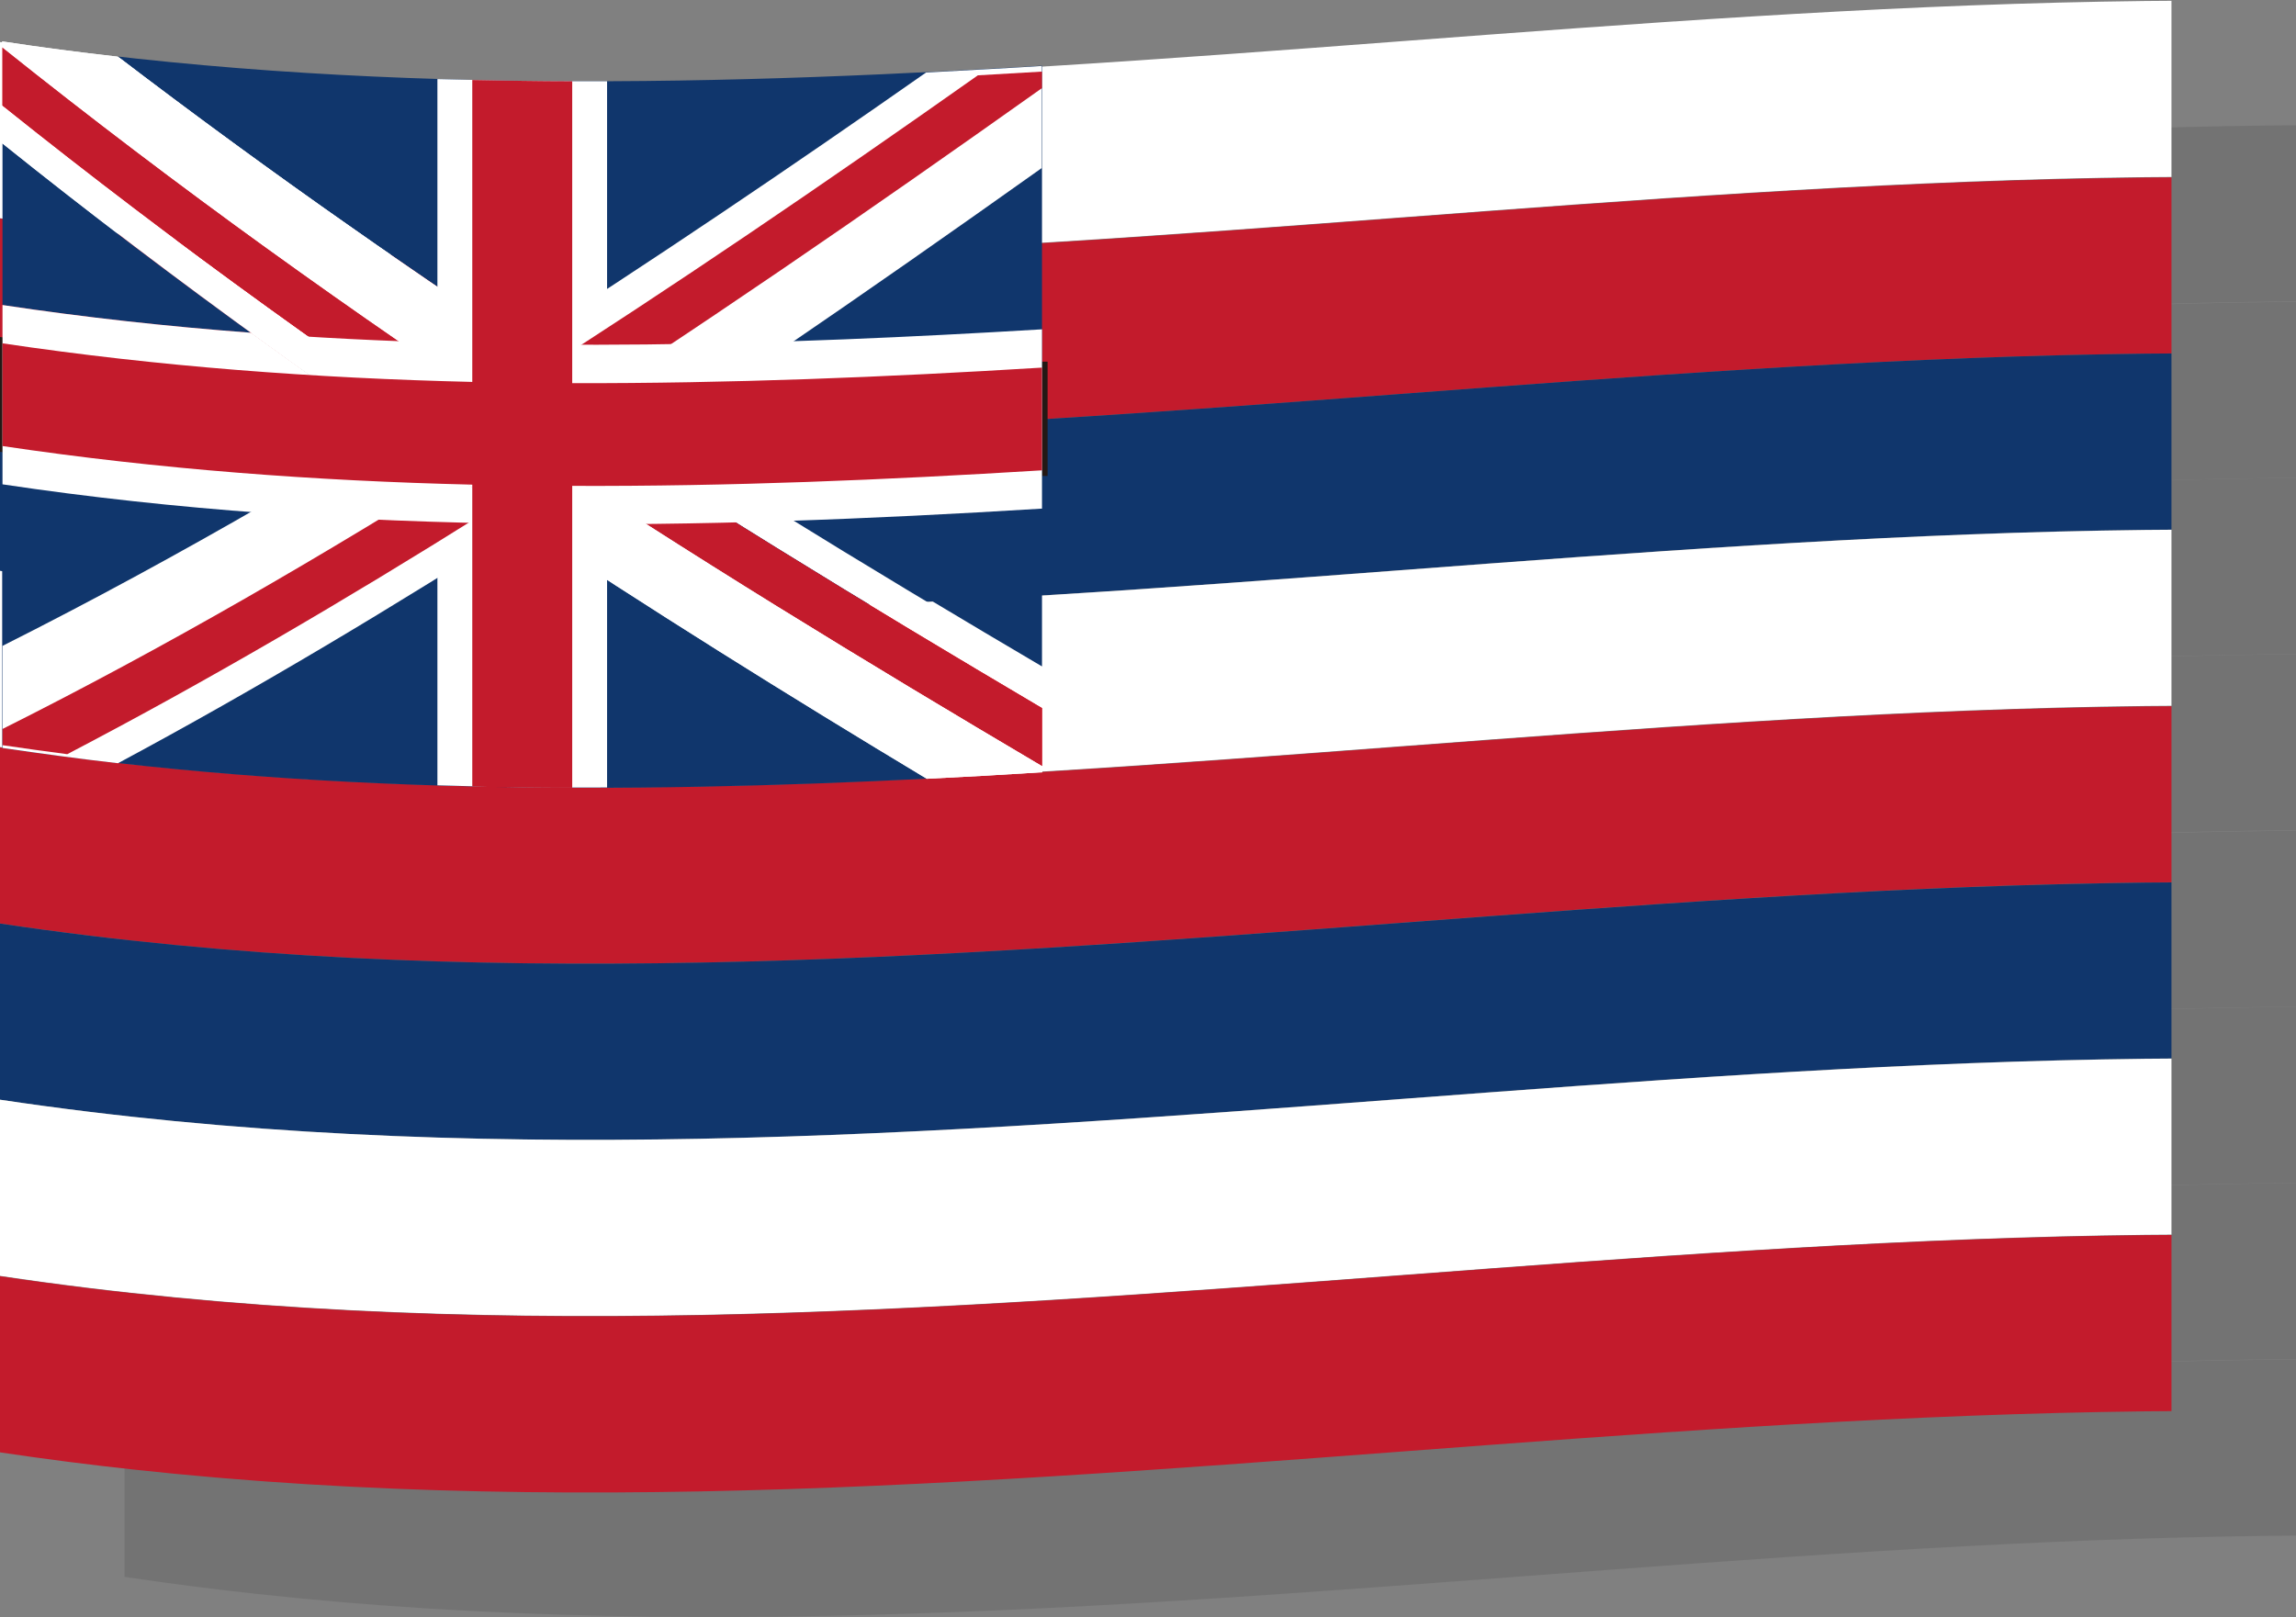 <?xml version="1.0" encoding="UTF-8"?><svg xmlns="http://www.w3.org/2000/svg" xmlns:xlink="http://www.w3.org/1999/xlink" viewBox="0 0 73.75 51.95"><rect x="0" y="0" width="73.75" height="51.95" fill="#808080" stroke="none"/><defs><style>.cls-1{fill:#fff;}.cls-2{isolation:isolate;}.cls-3{clip-path:url(#clippath-1);}.cls-4{clip-path:url(#clippath-4);}.cls-5{fill:#e50012;}.cls-6{mix-blend-mode:multiply;opacity:.1;}.cls-7{fill:#10366c;}.cls-8{fill:#c31b2c;}.cls-9{fill:none;}.cls-10{fill:#231815;}</style><clipPath id="clippath-1"><path class="cls-9" d="M4,50.66c23.25,3.48,46.5-1.16,69.75-1.32V4c-23.25,.16-46.5,4.8-69.75,1.32V50.66Z"/></clipPath><clipPath id="clippath-4"><path class="cls-9" d="M0,46.66c23.25,3.48,46.5-1.16,69.75-1.32V0C46.5,.16,23.25,4.8,0,1.32V46.66Z"/></clipPath></defs><g class="cls-2"><g id="_レイヤー_2"><g id="_レイヤー_2-2"><g><g class="cls-6"><g class="cls-3"><path d="M4,5.35c30,4.49,60.01-4.55,90.01-.02,0,1.89,0,3.77,0,5.66-30-4.53-60.01,4.51-90.01,.02V5.35Z"/><path d="M4,11.02c30,4.49,60.01-4.54,90.01-.02,0,1.89,0,3.78,0,5.66-30-4.53-60.01,4.51-90.01,.02v-5.66Z"/><path d="M4,16.68c30,4.49,60.01-4.55,90.01-.02,0,1.89,0,3.78,0,5.66-30-4.53-60.01,4.51-90.01,.02v-5.66Z"/><path d="M4,22.34c30,4.49,60.01-4.54,90.01-.02,0,1.89,0,3.78,0,5.66-30-4.53-60.01,4.51-90.01,.02v-5.66Z"/><path d="M4,28.01c30,4.49,60.01-4.54,90.01-.02,0,1.89,0,3.77,0,5.66-30-4.53-60.01,4.51-90.01,.02v-5.66Z"/><path d="M4,33.67c30,4.49,60.01-4.54,90.01-.02,0,1.89,0,3.78,0,5.66-30-4.53-60.01,4.51-90.01,.02v-5.66Z"/><path d="M4,39.33c30,4.49,60.01-4.54,90.01-.02,0,1.89,0,3.77,0,5.66-30-4.53-60.01,4.51-90.01,.02v-5.66Z"/><path d="M4,45c30,4.49,60.01-4.55,90.01-.02,0,1.89,0,3.78,0,5.66-30-4.53-60.01,4.51-90.01,.02v-5.66Z"/><path d="M22.98,19.81c-6.1,0-12.5-.33-18.94-1.29l-.16-.02v-3.69l.22,.03c11.79,1.76,23.47,1.38,33.35,.78h.2s0,3.67,0,3.67h-.18c-4.51,.29-9.4,.51-14.5,.51Zm-18.72-1.64c11.66,1.72,23.22,1.36,33.01,.77v-2.92c-9.8,.59-21.35,.95-33.01-.76v2.92Z"/><path d="M37.47,6.11c-9.9,.6-19.79,.83-29.69-.3,9.9,7.56,19.79,13.77,29.69,19.6,0-6.44,0-12.87,0-19.31Z"/><path d="M4.08,28.03c9.95,1.48,19.9,1.48,29.85,.98-4.34-2.6-8.68-5.3-13.02-8.18-5.61-.07-11.22-.43-16.84-1.27v8.47Z"/><path d="M4.08,8.61v5.19c2.66,.4,5.32,.69,7.98,.89-2.66-1.93-5.32-3.95-7.98-6.08Z"/><path d="M23.5,6.61c-1.82,0-3.63-.02-5.45-.07V29.23c1.82,.06,3.63,.08,5.45,.07V6.61Z"/><path d="M4.08,24.75v3.28c1.24,.18,2.47,.35,3.71,.49,4.44-2.38,8.88-5.04,13.32-7.88,0-1.9,0-3.79,0-5.69-5.67,3.63-11.35,6.96-17.02,9.8Z"/><path d="M33.76,6.32c-4.44,3.11-8.88,6.11-13.32,8.94v5.69c5.67-3.6,11.35-7.52,17.02-11.55,0-1.09,0-2.19,0-3.28-1.24,.08-2.47,.14-3.71,.21Z"/><path d="M35.41,6.42c-4.9,3.46-9.8,6.8-14.7,9.92v1.87c5.59-3.56,11.17-7.41,16.76-11.38,0-.18,0-.36,0-.53-.69,.04-1.37,.08-2.06,.12Z"/><path d="M19.53,18.61c-5.15,3.24-10.3,6.22-15.46,8.81v.52c.69,.1,1.38,.2,2.08,.29,4.46-2.33,8.92-4.94,13.38-7.74v-1.87Z"/><path d="M4.08,7.4v1.21c5.67,4.54,11.35,8.59,17.02,12.34,0-.41,0-.81,0-1.22-5.67-3.75-11.35-7.81-17.02-12.34Z"/><path d="M21.1,17.86c-5.67-3.75-11.35-7.8-17.02-12.34v1.87c5.67,4.54,11.35,8.59,17.02,12.34,0-.62,0-1.25,0-1.87Z"/><path d="M21.1,15.26c-4.44-2.94-8.88-6.05-13.32-9.44-1.24-.14-2.47-.3-3.71-.49v.19c5.67,4.54,11.35,8.59,17.02,12.34,0-.87,0-1.73,0-2.6Z"/><path d="M37.47,26.75c0-.4,0-.81,0-1.22-5.67-3.34-11.35-6.81-17.02-10.59v1.21c5.67,3.78,11.35,7.24,17.02,10.59Z"/><path d="M20.45,18.03c5.67,3.77,11.35,7.24,17.02,10.59,0-.62,0-1.25,0-1.87-5.67-3.35-11.35-6.81-17.02-10.59v1.87Z"/><path d="M21.1,17.86c-5.67-3.75-11.35-7.8-17.02-12.34v1.87c5.67,4.54,11.35,8.59,17.02,12.34,0-.62,0-1.25,0-1.87Z"/><path d="M20.45,18.03c5.67,3.77,11.35,7.24,17.02,10.59,0-.62,0-1.25,0-1.87-5.67-3.35-11.35-6.81-17.02-10.59v1.87Z"/><path d="M37.47,14.58c-8.47,.51-16.95,.75-25.42,.11,2.95,2.15,5.91,4.18,8.86,6.14,5.52,.07,11.04-.15,16.56-.49,0-1.92,0-3.84,0-5.76Z"/><path d="M4.08,13.8v5.76c5.61,.84,11.22,1.2,16.84,1.27-2.95-1.96-5.91-4-8.86-6.14-2.66-.2-5.32-.49-7.98-.89Z"/><path d="M20.45,20.63c4.44,2.95,8.88,5.72,13.32,8.39,1.24-.06,2.47-.13,3.71-.21,0-.06,0-.13,0-.19-5.67-3.35-11.35-6.81-17.02-10.59v2.6Z"/><path d="M21.1,15.26c-4.44-2.94-8.88-6.05-13.32-9.44-1.24-.14-2.47-.3-3.71-.49v.19c5.67,4.54,11.35,8.59,17.02,12.34,0-.87,0-1.73,0-2.6Z"/><path d="M20.45,20.63c4.44,2.95,8.88,5.72,13.32,8.39,1.24-.06,2.47-.13,3.71-.21,0-.06,0-.13,0-.19-5.67-3.35-11.35-6.81-17.02-10.59v2.6Z"/><path d="M37.47,15.81c-5.03,.31-10.06,.51-15.09,.5V6.61c-1.07,0-2.14-.02-3.21-.04v9.69c-5.03-.12-10.06-.49-15.09-1.24v3.3c5.03,.75,10.06,1.12,15.09,1.24v9.7c1.07,.03,2.14,.04,3.21,.04v-9.7c5.03,.02,10.06-.19,15.09-.5,0-1.1,0-2.2,0-3.3Z"/></g></g><g class="cls-4"><g><path class="cls-1" d="M0,1.35c30,4.49,60.01-4.55,90.01-.02,0,1.89,0,3.77,0,5.66-30-4.53-60.01,4.51-90.01,.02V1.35Z"/><path class="cls-8" d="M0,7.02c30,4.49,60.01-4.54,90.01-.02,0,1.89,0,3.78,0,5.66-30-4.53-60.01,4.51-90.01,.02V7.02Z"/><path class="cls-7" d="M0,12.68c30,4.49,60.01-4.55,90.01-.02,0,1.89,0,3.78,0,5.66-30-4.53-60.01,4.51-90.01,.02v-5.66Z"/><path class="cls-1" d="M0,18.34c30,4.49,60.01-4.54,90.01-.02,0,1.89,0,3.78,0,5.66-30-4.53-60.01,4.51-90.01,.02v-5.66Z"/><path class="cls-8" d="M0,24.01c30,4.49,60.01-4.54,90.01-.02,0,1.89,0,3.77,0,5.66-30-4.53-60.01,4.51-90.01,.02v-5.66Z"/><path class="cls-7" d="M0,29.67c30,4.49,60.01-4.54,90.01-.02,0,1.89,0,3.78,0,5.66-30-4.53-60.01,4.51-90.01,.02v-5.66Z"/><path class="cls-1" d="M0,35.33c30,4.49,60.01-4.54,90.01-.02,0,1.89,0,3.77,0,5.66-30-4.53-60.01,4.51-90.01,.02v-5.66Z"/><path class="cls-8" d="M0,41c30,4.49,60.01-4.55,90.01-.02,0,1.89,0,3.78,0,5.66-30-4.53-60.01,4.51-90.01,.02v-5.66Z"/><g><path class="cls-10" d="M18.98,15.81c-6.1,0-12.5-.33-18.94-1.29l-.16-.02v-3.69l.22,.03c11.79,1.76,23.48,1.38,33.35,.78h.2s0,3.67,0,3.67h-.18c-4.51,.29-9.4,.51-14.5,.51ZM.27,14.17c11.66,1.72,23.22,1.36,33.01,.77v-2.92c-9.8,.59-21.35,.95-33.01-.76v2.92Z"/><g><path class="cls-7" d="M33.47,2.11c-9.9,.6-19.79,.83-29.69-.3,9.9,7.56,19.79,13.77,29.69,19.6,0-6.44,0-12.87,0-19.31Z"/><path class="cls-7" d="M.08,24.03c9.95,1.48,19.9,1.48,29.85,.98-4.34-2.6-8.68-5.3-13.02-8.18-5.61-.07-11.22-.43-16.84-1.27v8.47Z"/><path class="cls-7" d="M.08,4.61v5.19c2.66,.4,5.32,.69,7.98,.89C5.39,8.76,2.73,6.74,.08,4.61Z"/></g><path class="cls-1" d="M19.5,2.61c-1.82,0-3.63-.02-5.45-.07V25.23c1.82,.06,3.63,.08,5.45,.07V2.61Z"/><g><path class="cls-1" d="M.08,20.75v3.28c1.24,.18,2.47,.35,3.71,.49,4.44-2.38,8.88-5.04,13.32-7.88,0-1.9,0-3.79,0-5.69C11.42,14.58,5.75,17.9,.08,20.75Z"/><path class="cls-1" d="M29.76,2.32c-4.44,3.11-8.88,6.11-13.32,8.94v5.69c5.67-3.6,11.35-7.52,17.02-11.55,0-1.09,0-2.19,0-3.28-1.24,.08-2.47,.14-3.71,.21Z"/></g><g><path class="cls-8" d="M31.41,2.42c-4.9,3.46-9.8,6.8-14.7,9.92v1.87c5.59-3.56,11.17-7.41,16.76-11.38,0-.18,0-.36,0-.53-.69,.04-1.37,.08-2.06,.12Z"/><path class="cls-8" d="M15.53,14.61C10.38,17.86,5.23,20.84,.08,23.42v.52c.69,.1,1.38,.2,2.08,.29,4.46-2.33,8.92-4.94,13.38-7.74v-1.87Z"/></g><g><g><path class="cls-1" d="M.08,3.4v1.21c5.67,4.54,11.35,8.59,17.02,12.34,0-.41,0-.81,0-1.22C11.42,11.98,5.75,7.93,.08,3.4Z"/><path class="cls-5" d="M17.1,13.86C11.42,10.11,5.75,6.06,.08,1.52v1.87C5.75,7.93,11.42,11.98,17.1,15.74c0-.62,0-1.25,0-1.87Z"/><path class="cls-1" d="M17.1,11.26C12.66,8.33,8.22,5.21,3.78,1.82c-1.24-.14-2.47-.3-3.71-.49v.19C5.75,6.06,11.42,10.11,17.1,13.86c0-.87,0-1.73,0-2.6Z"/></g><g><path class="cls-1" d="M33.47,22.75c0-.4,0-.81,0-1.22-5.67-3.34-11.35-6.81-17.02-10.59v1.21c5.67,3.78,11.35,7.24,17.02,10.59Z"/><path class="cls-5" d="M16.45,14.03c5.67,3.77,11.35,7.24,17.02,10.59,0-.62,0-1.25,0-1.87-5.67-3.35-11.35-6.81-17.02-10.59v1.87Z"/><path class="cls-8" d="M17.1,13.86C11.42,10.11,5.75,6.06,.08,1.52v1.87C5.75,7.93,11.42,11.98,17.1,15.74c0-.62,0-1.25,0-1.87Z"/><path class="cls-8" d="M16.45,14.03c5.67,3.77,11.35,7.24,17.02,10.59,0-.62,0-1.25,0-1.87-5.67-3.35-11.35-6.81-17.02-10.59v1.87Z"/><path class="cls-1" d="M33.47,10.58c-8.47,.51-16.95,.75-25.42,.11,2.95,2.15,5.91,4.18,8.86,6.14,5.52,.07,11.04-.15,16.56-.49,0-1.92,0-3.84,0-5.76Z"/><path class="cls-1" d="M.08,9.8v5.76c5.61,.84,11.22,1.2,16.84,1.27-2.95-1.96-5.91-4-8.86-6.14-2.66-.2-5.32-.49-7.98-.89Z"/><path class="cls-1" d="M16.45,16.63c4.44,2.95,8.88,5.72,13.32,8.39,1.24-.06,2.47-.13,3.71-.21,0-.06,0-.13,0-.19-5.67-3.35-11.35-6.81-17.02-10.59v2.6Z"/><path class="cls-1" d="M17.1,11.26C12.66,8.33,8.22,5.21,3.78,1.82c-1.24-.14-2.47-.3-3.71-.49v.19C5.75,6.06,11.42,10.11,17.1,13.86c0-.87,0-1.73,0-2.6Z"/><path class="cls-1" d="M16.45,16.63c4.44,2.95,8.88,5.72,13.32,8.39,1.24-.06,2.47-.13,3.71-.21,0-.06,0-.13,0-.19-5.67-3.35-11.35-6.81-17.02-10.59v2.6Z"/></g></g><path class="cls-8" d="M33.47,11.81c-5.03,.31-10.06,.51-15.09,.5V2.61c-1.07,0-2.14-.02-3.21-.04V12.27c-5.03-.12-10.06-.49-15.09-1.24v3.3c5.03,.75,10.06,1.12,15.09,1.24v9.7c1.07,.03,2.14,.04,3.21,.04V15.61c5.03,.02,10.06-.19,15.09-.5,0-1.1,0-2.2,0-3.3Z"/></g></g></g></g></g></g></g></svg>
